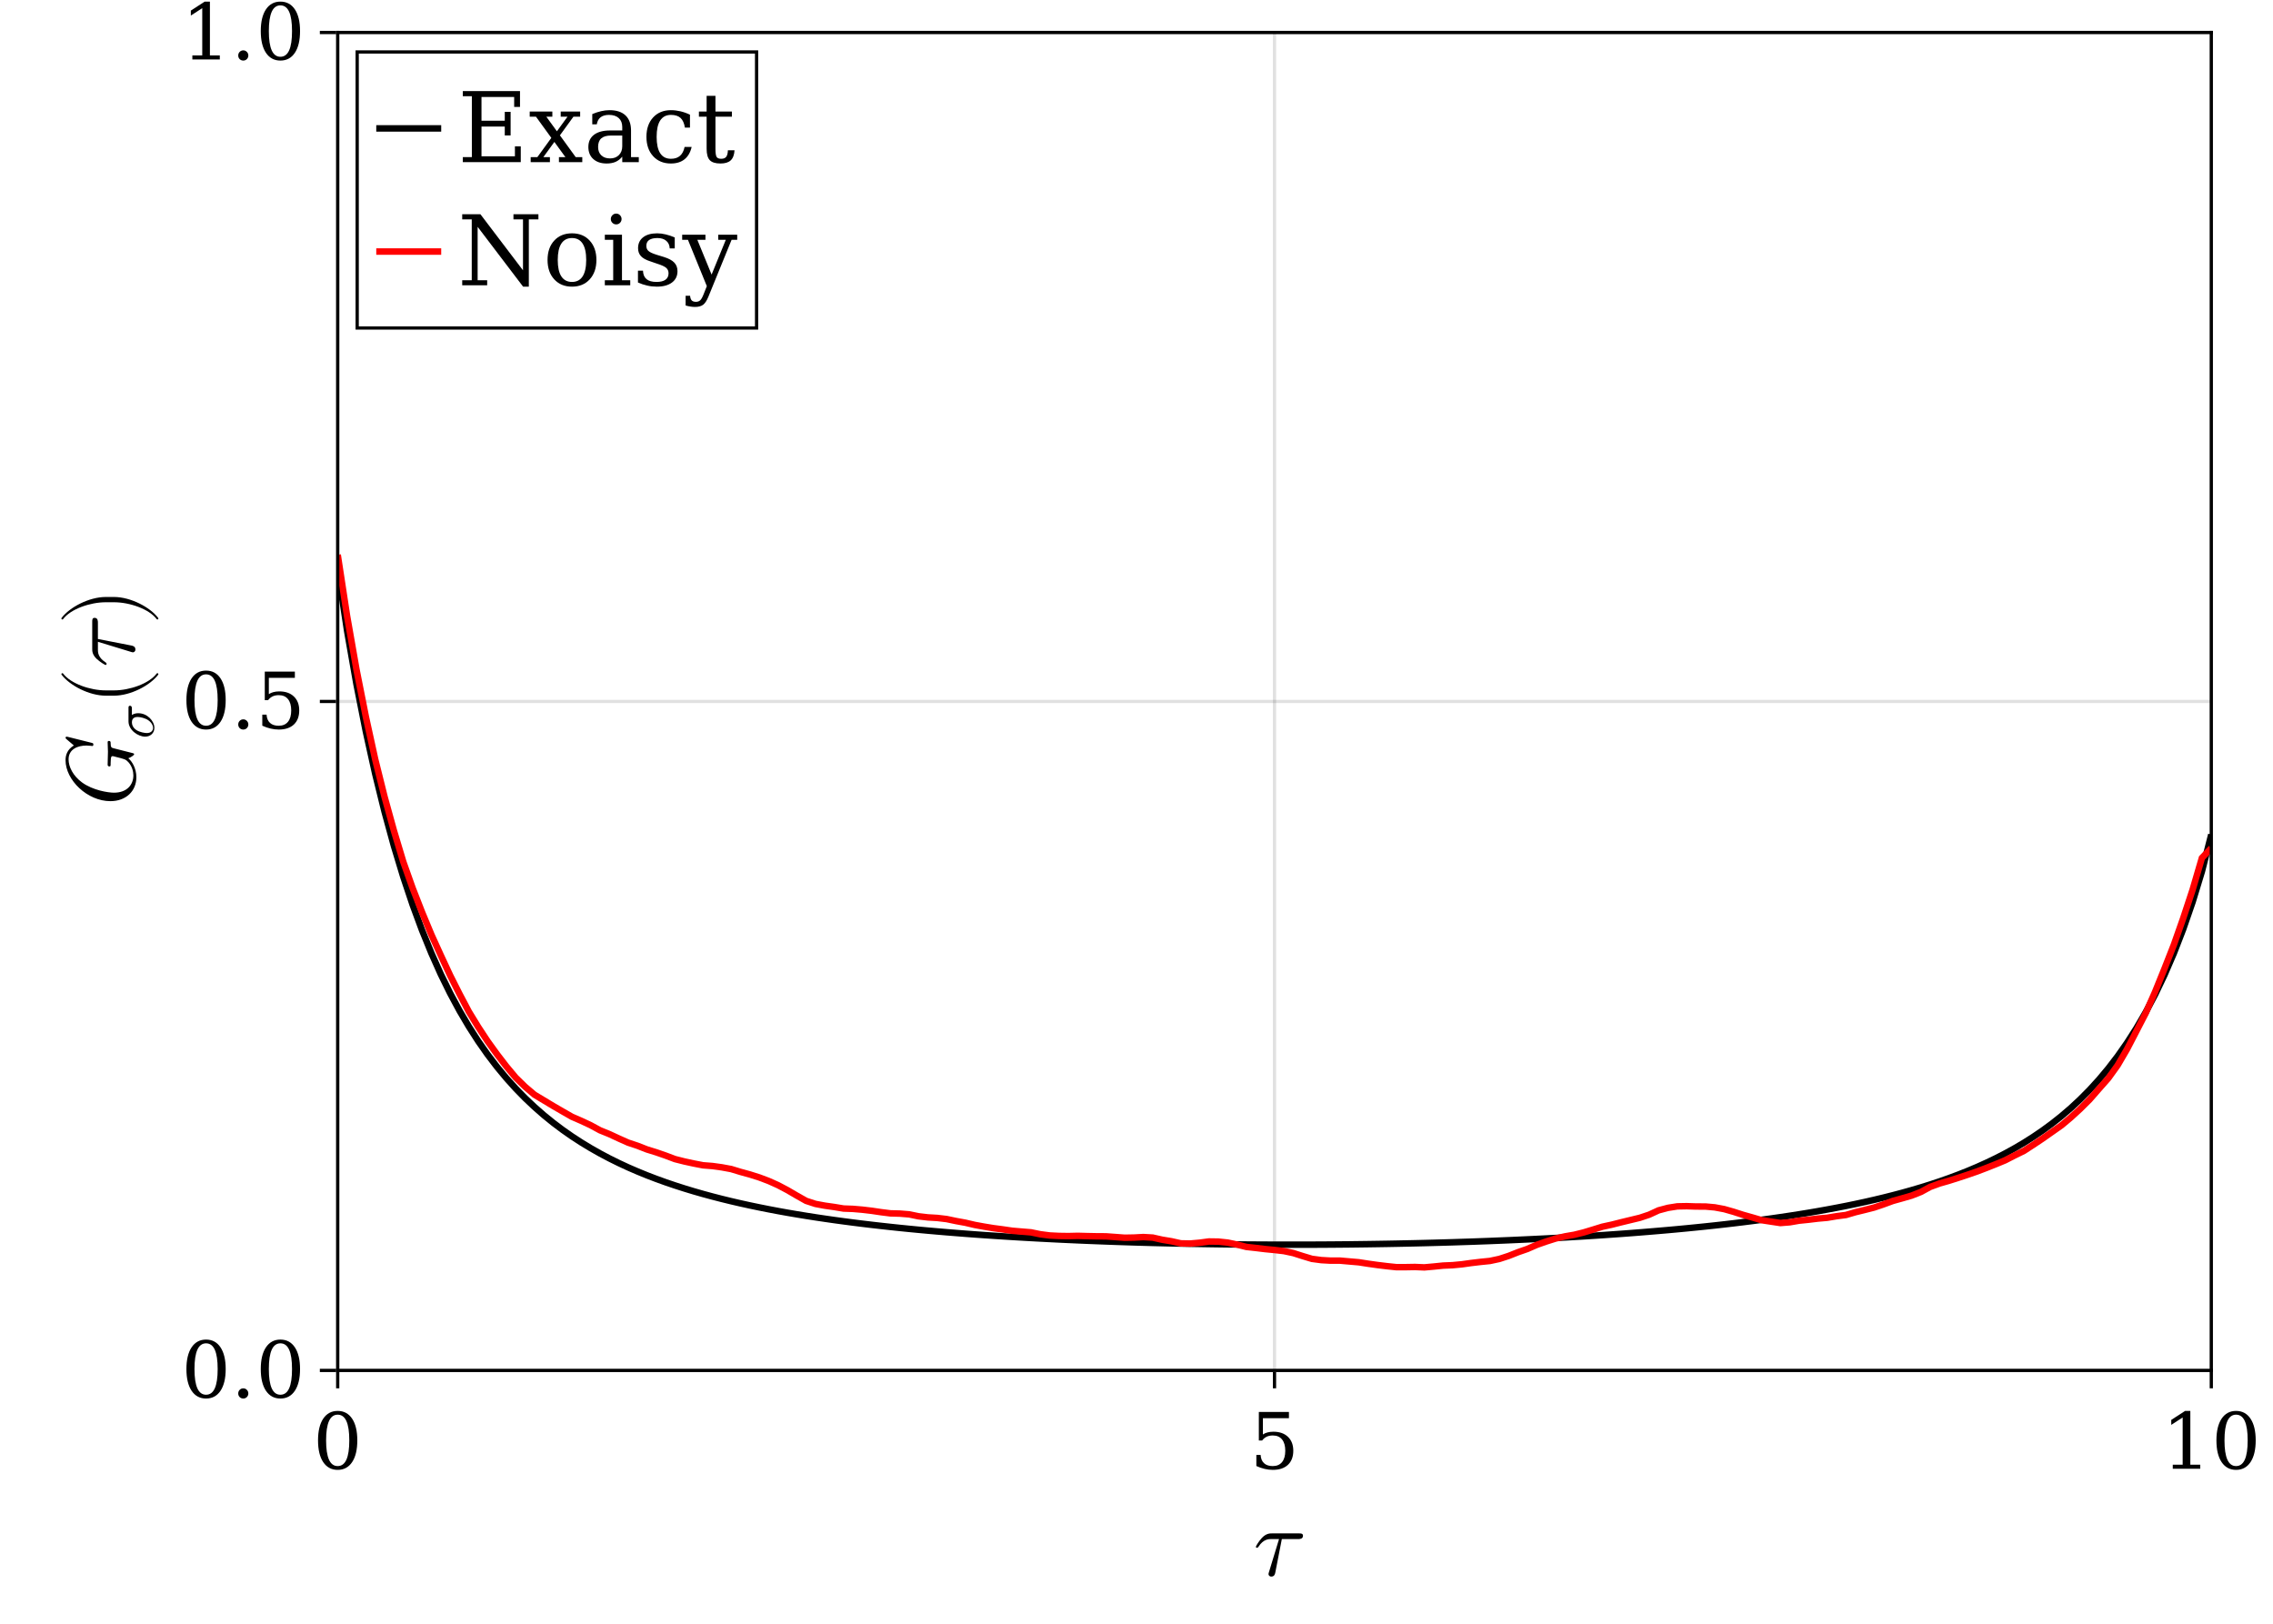 <?xml version="1.0" encoding="UTF-8"?>
<svg xmlns="http://www.w3.org/2000/svg" xmlns:xlink="http://www.w3.org/1999/xlink" width="700" height="500" viewBox="0 0 700 500">
<defs>
<g>
<g id="glyph-0-0-e25cec64">
<path d="M 15.328 -12.203 C 15.328 -12.938 14.703 -12.938 14.125 -12.938 L 5.734 -12.938 C 5.125 -12.938 3.953 -12.938 2.641 -11.516 C 1.656 -10.438 0.812 -9 0.812 -8.812 C 0.812 -8.812 0.812 -8.516 1.172 -8.516 C 1.406 -8.516 1.469 -8.641 1.656 -8.875 C 3.125 -11.188 4.828 -11.188 5.453 -11.188 L 7.953 -11.188 L 5.016 -1.562 C 4.891 -1.203 4.703 -0.562 4.703 -0.453 C 4.703 -0.125 4.922 0.359 5.578 0.359 C 6.562 0.359 6.719 -0.484 6.812 -0.938 L 8.812 -11.188 L 13.859 -11.188 C 14.25 -11.188 15.328 -11.188 15.328 -12.203 Z M 15.328 -12.203 "/>
</g>
<g id="glyph-1-0-e25cec64">
<path d="M 7.625 -0.828 C 8.82 -0.828 9.719 -1.484 10.312 -2.797 C 10.906 -4.109 11.203 -6.086 11.203 -8.734 C 11.203 -11.391 10.906 -13.375 10.312 -14.688 C 9.719 -16 8.82 -16.656 7.625 -16.656 C 6.438 -16.656 5.547 -16 4.953 -14.688 C 4.359 -13.375 4.062 -11.391 4.062 -8.734 C 4.062 -6.086 4.359 -4.109 4.953 -2.797 C 5.547 -1.484 6.438 -0.828 7.625 -0.828 Z M 7.625 0.344 C 5.727 0.344 4.242 -0.453 3.172 -2.047 C 2.109 -3.641 1.578 -5.867 1.578 -8.734 C 1.578 -11.598 2.109 -13.828 3.172 -15.422 C 4.242 -17.016 5.727 -17.812 7.625 -17.812 C 9.531 -17.812 11.016 -17.016 12.078 -15.422 C 13.141 -13.828 13.672 -11.598 13.672 -8.734 C 13.672 -5.867 13.141 -3.641 12.078 -2.047 C 11.016 -0.453 9.531 0.344 7.625 0.344 Z M 7.625 0.344 "/>
</g>
<g id="glyph-1-1-e25cec64">
<path d="M 12.078 -17.5 L 12.078 -15.578 L 4.062 -15.578 L 4.062 -10.562 C 4.469 -10.844 4.941 -11.051 5.484 -11.188 C 6.023 -11.332 6.629 -11.406 7.297 -11.406 C 9.191 -11.406 10.688 -10.879 11.781 -9.828 C 12.875 -8.785 13.422 -7.359 13.422 -5.547 C 13.422 -3.691 12.867 -2.242 11.766 -1.203 C 10.66 -0.172 9.109 0.344 7.109 0.344 C 6.297 0.344 5.469 0.242 4.625 0.047 C 3.781 -0.148 2.922 -0.445 2.047 -0.844 L 2.047 -4.25 L 3.359 -4.25 C 3.43 -3.133 3.785 -2.285 4.422 -1.703 C 5.055 -1.117 5.953 -0.828 7.109 -0.828 C 8.336 -0.828 9.285 -1.234 9.953 -2.047 C 10.617 -2.859 10.953 -4.023 10.953 -5.547 C 10.953 -7.055 10.617 -8.219 9.953 -9.031 C 9.297 -9.844 8.348 -10.25 7.109 -10.25 C 6.398 -10.25 5.773 -10.125 5.234 -9.875 C 4.703 -9.625 4.234 -9.234 3.828 -8.703 L 2.812 -8.703 L 2.812 -17.5 Z M 12.078 -17.5 "/>
</g>
<g id="glyph-1-2-e25cec64">
<path d="M 3.406 0 L 3.406 -1.25 L 6.453 -1.25 L 6.453 -15.797 L 2.938 -13.516 L 2.938 -15.047 L 7.203 -17.812 L 8.812 -17.812 L 8.812 -1.25 L 11.859 -1.25 L 11.859 0 Z M 3.406 0 "/>
</g>
<g id="glyph-1-3-e25cec64">
<path d="M 2.266 -1.219 C 2.266 -1.656 2.41 -2.023 2.703 -2.328 C 3.004 -2.641 3.379 -2.797 3.828 -2.797 C 4.254 -2.797 4.617 -2.641 4.922 -2.328 C 5.223 -2.023 5.375 -1.656 5.375 -1.219 C 5.375 -0.789 5.223 -0.422 4.922 -0.109 C 4.617 0.191 4.254 0.344 3.828 0.344 C 3.379 0.344 3.004 0.191 2.703 -0.109 C 2.41 -0.41 2.266 -0.781 2.266 -1.219 Z M 2.266 -1.219 "/>
</g>
<g id="glyph-2-0-e25cec64">
<path d="M -7.797 -23.047 C -8.047 -23.047 -8.188 -22.922 -8.188 -22.656 C -8.188 -21.719 -8.094 -20.703 -8.094 -19.734 C -8.094 -18.453 -8.188 -17.094 -8.188 -15.812 C -8.188 -15.562 -8.188 -15.188 -7.594 -15.188 C -7.266 -15.188 -7.266 -15.516 -7.266 -15.953 L -7.266 -16.203 C -7.266 -16.594 -7.234 -17.094 -7.203 -17.484 C -7.109 -18.125 -7.078 -18.359 -6.656 -18.359 C -6.547 -18.359 -6.484 -18.359 -5.641 -18.125 C -2.969 -17.453 -2.641 -17.406 -1.797 -16.5 C -0.625 -15.203 -0.266 -13.562 -0.266 -12.422 C -0.266 -9.562 -2.25 -7.109 -6.234 -7.109 C -7.984 -7.109 -12.75 -7.828 -16.078 -10.266 C -18.844 -12.297 -20.219 -15.062 -20.219 -17.375 C -20.219 -20.547 -17.344 -21.625 -14.734 -21.625 C -13.953 -21.625 -12.984 -21.484 -12.906 -21.484 C -12.594 -21.484 -12.594 -21.781 -12.594 -21.938 C -12.594 -22.266 -12.625 -22.344 -13.141 -22.469 L -20.438 -24.297 C -20.547 -24.328 -20.734 -24.359 -20.844 -24.359 C -20.844 -24.359 -21.156 -24.328 -21.156 -24.031 C -21.156 -24.031 -21.156 -23.812 -20.812 -23.547 L -18.594 -21.656 C -20.672 -20.375 -21.156 -18.625 -21.156 -17.125 C -21.156 -10.953 -14.406 -4.5 -7.344 -4.5 C -2.516 -4.5 0.656 -7.625 0.656 -11.875 C 0.656 -14.641 -0.719 -16.828 -1.828 -17.703 C -1.109 -17.969 -0.031 -18.625 -0.031 -18.953 C -0.031 -19.172 -0.203 -19.234 -0.547 -19.312 L -6.266 -20.766 C -6.953 -20.938 -7.266 -21 -7.266 -22.312 C -7.266 -22.703 -7.266 -23.047 -7.797 -23.047 Z M -7.797 -23.047 "/>
</g>
<g id="glyph-3-0-e25cec64">
<path d="M -7.328 -10.203 C -7.766 -10.203 -7.766 -9.828 -7.766 -9.5 L -7.766 -5.406 C -7.766 -2.688 -4.781 -0.688 -2.641 -0.688 C -1.062 -0.688 0.203 -1.75 0.203 -3.391 C 0.203 -5.516 -1.984 -7.906 -4.75 -7.906 C -5.062 -7.906 -5.922 -7.906 -6.719 -7.344 L -6.719 -9.328 C -6.719 -9.562 -6.719 -10.203 -7.328 -10.203 Z M -4.969 -6.75 C -4.125 -6.75 -2.641 -6.391 -1.734 -5.781 C -0.672 -5.078 -0.203 -4.109 -0.203 -3.406 C -0.203 -2.516 -0.844 -1.797 -2.141 -1.797 C -2.688 -1.797 -4.156 -2.016 -5.219 -2.641 C -6.469 -3.406 -6.719 -4.484 -6.719 -5.094 C -6.719 -6.609 -5.531 -6.75 -4.969 -6.75 Z M -4.969 -6.75 "/>
</g>
<g id="glyph-4-0-e25cec64">
<path d="M 7.141 -9.953 C 7.047 -9.953 6.953 -9.906 6.906 -9.844 C 4.562 -6.719 -1.438 -4.656 -6.234 -4.656 L -8.766 -4.656 C -13.562 -4.656 -19.562 -6.719 -21.906 -9.844 C -21.953 -9.906 -22.047 -9.953 -22.141 -9.953 C -22.297 -9.953 -22.438 -9.812 -22.438 -9.656 C -22.438 -9.594 -22.406 -9.547 -22.375 -9.484 C -19.891 -6.188 -13.891 -3.031 -8.766 -3.031 L -6.234 -3.031 C -1.109 -3.031 4.891 -6.188 7.375 -9.484 C 7.406 -9.547 7.438 -9.594 7.438 -9.656 C 7.438 -9.812 7.297 -9.953 7.141 -9.953 Z M 7.141 -9.953 "/>
</g>
<g id="glyph-5-0-e25cec64">
<path d="M -12.203 -15.328 C -12.938 -15.328 -12.938 -14.703 -12.938 -14.125 L -12.938 -5.734 C -12.938 -5.125 -12.938 -3.953 -11.516 -2.641 C -10.438 -1.656 -9 -0.812 -8.812 -0.812 C -8.812 -0.812 -8.516 -0.812 -8.516 -1.172 C -8.516 -1.406 -8.641 -1.469 -8.875 -1.656 C -11.188 -3.125 -11.188 -4.828 -11.188 -5.453 L -11.188 -7.953 L -1.562 -5.016 C -1.203 -4.891 -0.562 -4.703 -0.453 -4.703 C -0.125 -4.703 0.359 -4.922 0.359 -5.578 C 0.359 -6.562 -0.484 -6.719 -0.938 -6.812 L -11.188 -8.812 L -11.188 -13.859 C -11.188 -14.25 -11.188 -15.328 -12.203 -15.328 Z M -12.203 -15.328 "/>
</g>
<g id="glyph-5-1-e25cec64">
<path d="M -6.234 -8.641 L -8.766 -8.641 C -13.891 -8.641 -19.891 -5.484 -22.375 -2.188 C -22.406 -2.125 -22.438 -2.062 -22.438 -2.016 C -22.438 -1.859 -22.297 -1.703 -22.141 -1.703 C -22.047 -1.703 -21.953 -1.766 -21.906 -1.828 C -19.562 -4.953 -13.562 -7.016 -8.766 -7.016 L -6.234 -7.016 C -1.438 -7.016 4.562 -4.953 6.906 -1.828 C 6.953 -1.766 7.047 -1.703 7.141 -1.703 C 7.297 -1.703 7.438 -1.859 7.438 -2.016 C 7.438 -2.062 7.406 -2.125 7.375 -2.188 C 4.891 -5.484 -1.109 -8.641 -6.234 -8.641 Z M -6.234 -8.641 "/>
</g>
<g id="glyph-6-0-e25cec64">
<path d="M 1.656 0 L 1.656 -1.547 L 4.438 -1.547 L 4.438 -20.297 L 1.656 -20.297 L 1.656 -21.875 L 19.266 -21.875 L 19.266 -17 L 17.469 -17 L 17.469 -20.062 L 7.406 -20.062 L 7.406 -12.75 L 14.578 -12.75 L 14.578 -15.484 L 16.375 -15.484 L 16.375 -8.219 L 14.578 -8.219 L 14.578 -10.953 L 7.406 -10.953 L 7.406 -1.797 L 17.703 -1.797 L 17.703 -4.859 L 19.5 -4.859 L 19.5 0 Z M 1.656 0 "/>
</g>
<g id="glyph-6-1-e25cec64">
<path d="M 8.734 -9.5 L 12 -14 L 9.906 -14 L 9.906 -15.578 L 15.891 -15.578 L 15.891 -14 L 13.828 -14 L 9.656 -8.25 L 14.516 -1.547 L 16.547 -1.547 L 16.547 0 L 9.359 0 L 9.359 -1.547 L 11.344 -1.547 L 7.953 -6.219 L 4.562 -1.547 L 6.578 -1.547 L 6.578 0 L 0.656 0 L 0.656 -1.547 L 2.719 -1.547 L 7.016 -7.469 L 2.281 -14 L 0.359 -14 L 0.359 -15.578 L 7.328 -15.578 L 7.328 -14 L 5.469 -14 Z M 8.734 -9.5 "/>
</g>
<g id="glyph-6-2-e25cec64">
<path d="M 11.938 -4.891 L 11.938 -8.188 L 8.469 -8.188 C 7.125 -8.188 6.125 -7.895 5.469 -7.312 C 4.82 -6.738 4.5 -5.859 4.5 -4.672 C 4.5 -3.586 4.828 -2.727 5.484 -2.094 C 6.148 -1.457 7.051 -1.141 8.188 -1.141 C 9.312 -1.141 10.219 -1.484 10.906 -2.172 C 11.594 -2.867 11.938 -3.773 11.938 -4.891 Z M 14.641 -9.734 L 14.641 -1.547 L 17.031 -1.547 L 17.031 0 L 11.938 0 L 11.938 -1.688 C 11.344 -0.957 10.656 -0.422 9.875 -0.078 C 9.094 0.254 8.18 0.422 7.141 0.422 C 5.41 0.422 4.035 -0.035 3.016 -0.953 C 2.004 -1.867 1.5 -3.109 1.5 -4.672 C 1.5 -6.285 2.078 -7.535 3.234 -8.422 C 4.398 -9.305 6.039 -9.75 8.156 -9.75 L 11.938 -9.75 L 11.938 -10.828 C 11.938 -12.004 11.578 -12.914 10.859 -13.562 C 10.141 -14.219 9.133 -14.547 7.844 -14.547 C 6.758 -14.547 5.898 -14.301 5.266 -13.812 C 4.641 -13.32 4.25 -12.598 4.094 -11.641 L 2.703 -11.641 L 2.703 -14.797 C 3.641 -15.191 4.547 -15.488 5.422 -15.688 C 6.305 -15.895 7.172 -16 8.016 -16 C 10.172 -16 11.812 -15.461 12.938 -14.391 C 14.07 -13.316 14.641 -11.766 14.641 -9.734 Z M 14.641 -9.734 "/>
</g>
<g id="glyph-6-3-e25cec64">
<path d="M 15.422 -4.672 C 15.047 -3.016 14.316 -1.75 13.234 -0.875 C 12.148 -0.008 10.75 0.422 9.031 0.422 C 6.758 0.422 4.938 -0.328 3.562 -1.828 C 2.188 -3.328 1.5 -5.316 1.5 -7.797 C 1.5 -10.285 2.188 -12.273 3.562 -13.766 C 4.938 -15.254 6.758 -16 9.031 -16 C 10.008 -16 10.988 -15.883 11.969 -15.656 C 12.945 -15.426 13.926 -15.078 14.906 -14.609 L 14.906 -10.625 L 13.344 -10.625 C 13.133 -11.988 12.688 -12.984 12 -13.609 C 11.312 -14.234 10.328 -14.547 9.047 -14.547 C 7.598 -14.547 6.5 -13.977 5.75 -12.844 C 5.008 -11.719 4.641 -10.035 4.641 -7.797 C 4.641 -5.547 5.008 -3.852 5.75 -2.719 C 6.488 -1.594 7.586 -1.031 9.047 -1.031 C 10.211 -1.031 11.141 -1.332 11.828 -1.938 C 12.523 -2.539 13 -3.453 13.25 -4.672 Z M 15.422 -4.672 "/>
</g>
<g id="glyph-6-4-e25cec64">
<path d="M 3.234 -14 L 0.859 -14 L 0.859 -15.578 L 3.234 -15.578 L 3.234 -20.406 L 5.953 -20.406 L 5.953 -15.578 L 11.016 -15.578 L 11.016 -14 L 5.953 -14 L 5.953 -4.109 C 5.953 -2.797 6.078 -1.953 6.328 -1.578 C 6.578 -1.211 7.047 -1.031 7.734 -1.031 C 8.441 -1.031 8.953 -1.234 9.266 -1.641 C 9.586 -2.055 9.758 -2.727 9.781 -3.656 L 11.828 -3.656 C 11.742 -2.238 11.352 -1.203 10.656 -0.547 C 9.969 0.098 8.914 0.422 7.5 0.422 C 5.945 0.422 4.848 0.078 4.203 -0.609 C 3.555 -1.297 3.234 -2.461 3.234 -4.109 Z M 3.234 -14 "/>
</g>
<g id="glyph-6-5-e25cec64">
<path d="M 1.469 0 L 1.469 -1.547 L 4.406 -1.547 L 4.406 -20.297 L 1.469 -20.297 L 1.469 -21.875 L 7.078 -21.875 L 20.188 -4.609 L 20.188 -20.297 L 17.25 -20.297 L 17.25 -21.875 L 24.938 -21.875 L 24.938 -20.297 L 21.984 -20.297 L 21.984 0.422 L 20.219 0.422 L 6.219 -18 L 6.219 -1.547 L 9.156 -1.547 L 9.156 0 Z M 1.469 0 "/>
</g>
<g id="glyph-6-6-e25cec64">
<path d="M 9.031 -1.031 C 10.469 -1.031 11.555 -1.598 12.297 -2.734 C 13.035 -3.879 13.406 -5.566 13.406 -7.797 C 13.406 -10.023 13.035 -11.707 12.297 -12.844 C 11.555 -13.977 10.469 -14.547 9.031 -14.547 C 7.582 -14.547 6.488 -13.977 5.75 -12.844 C 5.008 -11.707 4.641 -10.023 4.641 -7.797 C 4.641 -5.566 5.008 -3.879 5.75 -2.734 C 6.5 -1.598 7.594 -1.031 9.031 -1.031 Z M 9.031 0.422 C 6.758 0.422 4.938 -0.328 3.562 -1.828 C 2.188 -3.328 1.5 -5.316 1.5 -7.797 C 1.5 -10.273 2.18 -12.258 3.547 -13.75 C 4.922 -15.25 6.75 -16 9.031 -16 C 11.301 -16 13.117 -15.25 14.484 -13.75 C 15.859 -12.258 16.547 -10.273 16.547 -7.797 C 16.547 -5.316 15.859 -3.328 14.484 -1.828 C 13.117 -0.328 11.301 0.422 9.031 0.422 Z M 9.031 0.422 "/>
</g>
<g id="glyph-6-7-e25cec64">
<path d="M 2.922 -20.406 C 2.922 -20.852 3.082 -21.242 3.406 -21.578 C 3.727 -21.91 4.117 -22.078 4.578 -22.078 C 5.035 -22.078 5.426 -21.91 5.75 -21.578 C 6.07 -21.242 6.234 -20.852 6.234 -20.406 C 6.234 -19.945 6.07 -19.555 5.75 -19.234 C 5.438 -18.91 5.047 -18.75 4.578 -18.75 C 4.117 -18.75 3.727 -18.91 3.406 -19.234 C 3.082 -19.555 2.922 -19.945 2.922 -20.406 Z M 6.359 -1.547 L 8.906 -1.547 L 8.906 0 L 1.078 0 L 1.078 -1.547 L 3.656 -1.547 L 3.656 -14 L 1.078 -14 L 1.078 -15.578 L 6.359 -15.578 Z M 6.359 -1.547 "/>
</g>
<g id="glyph-6-8-e25cec64">
<path d="M 1.688 -0.859 L 1.688 -4.5 L 3.234 -4.5 C 3.273 -3.332 3.641 -2.461 4.328 -1.891 C 5.016 -1.316 6.035 -1.031 7.391 -1.031 C 8.598 -1.031 9.52 -1.254 10.156 -1.703 C 10.789 -2.16 11.109 -2.82 11.109 -3.688 C 11.109 -4.375 10.875 -4.926 10.406 -5.344 C 9.945 -5.77 8.969 -6.219 7.469 -6.688 L 5.516 -7.359 C 4.18 -7.785 3.211 -8.32 2.609 -8.969 C 2.016 -9.613 1.719 -10.43 1.719 -11.422 C 1.719 -12.848 2.238 -13.969 3.281 -14.781 C 4.32 -15.594 5.77 -16 7.625 -16 C 8.438 -16 9.297 -15.891 10.203 -15.672 C 11.117 -15.461 12.055 -15.148 13.016 -14.734 L 13.016 -11.344 L 11.469 -11.344 C 11.426 -12.344 11.07 -13.125 10.406 -13.688 C 9.75 -14.258 8.848 -14.547 7.703 -14.547 C 6.566 -14.547 5.707 -14.344 5.125 -13.938 C 4.551 -13.539 4.266 -12.941 4.266 -12.141 C 4.266 -11.484 4.484 -10.957 4.922 -10.562 C 5.359 -10.164 6.238 -9.766 7.562 -9.359 L 9.703 -8.703 C 11.172 -8.242 12.227 -7.672 12.875 -6.984 C 13.531 -6.297 13.859 -5.41 13.859 -4.328 C 13.859 -2.848 13.289 -1.688 12.156 -0.844 C 11.031 0 9.477 0.422 7.5 0.422 C 6.488 0.422 5.504 0.312 4.547 0.094 C 3.598 -0.113 2.645 -0.43 1.688 -0.859 Z M 1.688 -0.859 "/>
</g>
<g id="glyph-6-9-e25cec64">
<path d="M 6.469 2.859 L 7.5 0.266 L 1.688 -14 L -0.094 -14 L -0.094 -15.578 L 7.078 -15.578 L 7.078 -14 L 4.578 -14 L 8.969 -3.297 L 13.344 -14 L 11.016 -14 L 11.016 -15.578 L 16.859 -15.578 L 16.859 -14 L 15.125 -14 L 7.984 3.516 C 7.492 4.723 6.953 5.551 6.359 6 C 5.766 6.445 4.926 6.672 3.844 6.672 C 3.383 6.672 2.91 6.629 2.422 6.547 C 1.941 6.473 1.457 6.363 0.969 6.219 L 0.969 3.234 L 2.344 3.234 C 2.406 3.898 2.57 4.375 2.844 4.656 C 3.125 4.945 3.555 5.094 4.141 5.094 C 4.68 5.094 5.113 4.941 5.438 4.641 C 5.77 4.348 6.113 3.754 6.469 2.859 Z M 6.469 2.859 "/>
</g>
</g>
<clipPath id="clip-0-e25cec64">
<path clip-rule="nonzero" d="M 104 169 L 681 169 L 681 389 L 104 389 Z M 104 169 "/>
</clipPath>
<clipPath id="clip-1-e25cec64">
<path clip-rule="nonzero" d="M 104 165 L 681 165 L 681 396 L 104 396 Z M 104 165 "/>
</clipPath>
</defs>
<rect x="-70" y="-50" width="840" height="600" fill="rgb(100%, 100%, 100%)" fill-opacity="1"/>
<path fill-rule="nonzero" fill="rgb(100%, 100%, 100%)" fill-opacity="1" d="M 104 422 L 681 422 L 681 10 L 104 10 Z M 104 422 "/>
<path fill="none" stroke-width="1" stroke-linecap="butt" stroke-linejoin="miter" stroke="rgb(0%, 0%, 0%)" stroke-opacity="0.12" stroke-miterlimit="1.155" d="M 104 422 L 104 10 "/>
<path fill="none" stroke-width="1" stroke-linecap="butt" stroke-linejoin="miter" stroke="rgb(0%, 0%, 0%)" stroke-opacity="0.12" stroke-miterlimit="1.155" d="M 392.5 422 L 392.5 10 "/>
<path fill="none" stroke-width="1" stroke-linecap="butt" stroke-linejoin="miter" stroke="rgb(0%, 0%, 0%)" stroke-opacity="0.12" stroke-miterlimit="1.155" d="M 681 422 L 681 10 "/>
<path fill="none" stroke-width="1" stroke-linecap="butt" stroke-linejoin="miter" stroke="rgb(0%, 0%, 0%)" stroke-opacity="0.12" stroke-miterlimit="1.155" d="M 104 422 L 681 422 "/>
<path fill="none" stroke-width="1" stroke-linecap="butt" stroke-linejoin="miter" stroke="rgb(0%, 0%, 0%)" stroke-opacity="0.12" stroke-miterlimit="1.155" d="M 104 216 L 681 216 "/>
<path fill="none" stroke-width="1" stroke-linecap="butt" stroke-linejoin="miter" stroke="rgb(0%, 0%, 0%)" stroke-opacity="0.12" stroke-miterlimit="1.155" d="M 104 10 L 681 10 "/>
<g fill="rgb(0%, 0%, 0%)" fill-opacity="1">
<use xlink:href="#glyph-0-0-e25cec64" x="385.945" y="485.118"/>
</g>
<g fill="rgb(0%, 0%, 0%)" fill-opacity="1">
<use xlink:href="#glyph-1-0-e25cec64" x="96.365" y="452.277"/>
</g>
<g fill="rgb(0%, 0%, 0%)" fill-opacity="1">
<use xlink:href="#glyph-1-1-e25cec64" x="384.865" y="452.277"/>
</g>
<g fill="rgb(0%, 0%, 0%)" fill-opacity="1">
<use xlink:href="#glyph-1-2-e25cec64" x="665.73" y="452.277"/>
</g>
<g fill="rgb(0%, 0%, 0%)" fill-opacity="1">
<use xlink:href="#glyph-1-0-e25cec64" x="681" y="452.277"/>
</g>
<g fill="rgb(0%, 0%, 0%)" fill-opacity="1">
<use xlink:href="#glyph-2-0-e25cec64" x="41.34" y="251.202"/>
</g>
<g fill="rgb(0%, 0%, 0%)" fill-opacity="1">
<use xlink:href="#glyph-3-0-e25cec64" x="47.34" y="227.526"/>
</g>
<g fill="rgb(0%, 0%, 0%)" fill-opacity="1">
<use xlink:href="#glyph-4-0-e25cec64" x="41.34" y="217.248"/>
</g>
<g fill="rgb(0%, 0%, 0%)" fill-opacity="1">
<use xlink:href="#glyph-5-0-e25cec64" x="41.34" y="205.578"/>
</g>
<g fill="rgb(0%, 0%, 0%)" fill-opacity="1">
<use xlink:href="#glyph-5-1-e25cec64" x="41.34" y="192.468"/>
</g>
<g fill="rgb(0%, 0%, 0%)" fill-opacity="1">
<use xlink:href="#glyph-1-0-e25cec64" x="55.832" y="430.309"/>
</g>
<g fill="rgb(0%, 0%, 0%)" fill-opacity="1">
<use xlink:href="#glyph-1-3-e25cec64" x="71.102" y="430.309"/>
</g>
<g fill="rgb(0%, 0%, 0%)" fill-opacity="1">
<use xlink:href="#glyph-1-0-e25cec64" x="78.73" y="430.309"/>
</g>
<g fill="rgb(0%, 0%, 0%)" fill-opacity="1">
<use xlink:href="#glyph-1-0-e25cec64" x="55.832" y="224.309"/>
</g>
<g fill="rgb(0%, 0%, 0%)" fill-opacity="1">
<use xlink:href="#glyph-1-3-e25cec64" x="71.102" y="224.309"/>
</g>
<g fill="rgb(0%, 0%, 0%)" fill-opacity="1">
<use xlink:href="#glyph-1-1-e25cec64" x="78.73" y="224.309"/>
</g>
<g fill="rgb(0%, 0%, 0%)" fill-opacity="1">
<use xlink:href="#glyph-1-2-e25cec64" x="55.832" y="18.309"/>
</g>
<g fill="rgb(0%, 0%, 0%)" fill-opacity="1">
<use xlink:href="#glyph-1-3-e25cec64" x="71.102" y="18.309"/>
</g>
<g fill="rgb(0%, 0%, 0%)" fill-opacity="1">
<use xlink:href="#glyph-1-0-e25cec64" x="78.73" y="18.309"/>
</g>
<g clip-path="url(#clip-0-e25cec64)">
<path fill="none" stroke-width="2" stroke-linecap="butt" stroke-linejoin="miter" stroke="rgb(0%, 0%, 0%)" stroke-opacity="1" stroke-miterlimit="2" d="M 104 175.035 L 106.887 194.18 L 109.77 210.605 L 112.656 225.188 L 115.539 238.223 L 118.426 249.934 L 121.309 260.477 L 124.195 270 L 127.078 278.613 L 129.965 286.422 L 132.852 293.512 L 135.734 299.965 L 138.621 305.84 L 141.504 311.207 L 144.391 316.109 L 147.273 320.598 L 150.16 324.715 L 153.047 328.496 L 155.93 331.977 L 158.816 335.18 L 161.699 338.133 L 164.586 340.863 L 167.469 343.391 L 170.355 345.73 L 173.238 347.902 L 176.125 349.922 L 179.012 351.797 L 181.895 353.547 L 184.781 355.18 L 187.664 356.707 L 190.551 358.133 L 193.434 359.473 L 196.32 360.723 L 199.203 361.902 L 202.09 363.008 L 204.977 364.051 L 207.859 365.031 L 210.746 365.957 L 213.629 366.832 L 216.516 367.66 L 219.398 368.441 L 222.285 369.184 L 225.172 369.887 L 228.055 370.555 L 230.941 371.188 L 233.824 371.789 L 236.711 372.363 L 239.594 372.91 L 242.48 373.43 L 245.363 373.922 L 248.25 374.395 L 251.137 374.848 L 254.02 375.277 L 256.906 375.691 L 259.789 376.082 L 262.676 376.461 L 265.559 376.82 L 268.445 377.164 L 271.328 377.492 L 274.215 377.809 L 277.102 378.113 L 279.984 378.402 L 282.871 378.68 L 285.754 378.945 L 288.641 379.199 L 291.523 379.445 L 294.41 379.676 L 297.297 379.902 L 300.18 380.117 L 303.066 380.32 L 305.949 380.516 L 308.836 380.703 L 311.719 380.883 L 314.605 381.055 L 317.488 381.219 L 320.375 381.375 L 323.262 381.523 L 326.145 381.668 L 329.031 381.801 L 331.914 381.93 L 334.801 382.051 L 337.684 382.164 L 340.57 382.273 L 343.453 382.379 L 349.227 382.566 L 352.109 382.648 L 354.996 382.73 L 357.879 382.801 L 360.766 382.871 L 363.648 382.934 L 366.535 382.992 L 369.422 383.043 L 372.305 383.09 L 375.191 383.133 L 378.074 383.168 L 380.961 383.199 L 383.844 383.227 L 386.73 383.246 L 389.613 383.262 L 392.5 383.273 L 395.387 383.281 L 398.27 383.281 L 401.156 383.277 L 404.039 383.27 L 406.926 383.258 L 409.809 383.238 L 412.695 383.215 L 415.578 383.188 L 418.465 383.152 L 421.352 383.113 L 424.234 383.07 L 427.121 383.023 L 430.004 382.969 L 432.891 382.91 L 435.773 382.848 L 438.66 382.777 L 441.547 382.703 L 444.43 382.621 L 447.316 382.539 L 450.199 382.445 L 453.086 382.352 L 455.969 382.246 L 458.855 382.141 L 461.738 382.023 L 464.625 381.906 L 467.512 381.777 L 470.395 381.645 L 473.281 381.508 L 476.164 381.363 L 479.051 381.211 L 481.934 381.051 L 484.82 380.883 L 487.703 380.711 L 490.59 380.527 L 493.477 380.34 L 496.359 380.141 L 499.246 379.938 L 502.129 379.723 L 505.016 379.5 L 507.898 379.266 L 510.785 379.023 L 513.672 378.773 L 516.555 378.512 L 519.441 378.238 L 522.324 377.953 L 525.211 377.66 L 528.094 377.352 L 530.98 377.031 L 533.863 376.695 L 536.75 376.348 L 539.637 375.984 L 542.52 375.609 L 545.406 375.215 L 548.289 374.801 L 551.176 374.371 L 554.059 373.922 L 556.945 373.453 L 559.828 372.961 L 562.715 372.445 L 565.602 371.906 L 568.484 371.344 L 571.371 370.75 L 574.254 370.129 L 577.141 369.473 L 580.023 368.785 L 582.91 368.059 L 585.797 367.297 L 588.68 366.488 L 591.566 365.637 L 594.449 364.738 L 597.336 363.781 L 600.219 362.77 L 603.105 361.695 L 605.988 360.555 L 608.875 359.336 L 611.762 358.039 L 614.645 356.656 L 617.531 355.176 L 620.414 353.59 L 623.301 351.891 L 626.184 350.062 L 629.07 348.098 L 631.953 345.98 L 634.84 343.691 L 637.727 341.219 L 640.609 338.539 L 643.496 335.633 L 646.379 332.469 L 649.266 329.023 L 652.148 325.266 L 655.035 321.152 L 657.922 316.645 L 660.805 311.691 L 663.691 306.234 L 666.574 300.207 L 669.461 293.531 L 672.344 286.094 L 675.23 277.766 L 678.113 268.312 L 681 256.965 "/>
</g>
<g clip-path="url(#clip-1-e25cec64)">
<path fill="none" stroke-width="2" stroke-linecap="butt" stroke-linejoin="miter" stroke="rgb(100%, 0%, 0%)" stroke-opacity="1" stroke-miterlimit="2" d="M 104 170.836 L 106.887 189.707 L 109.77 206.113 L 112.656 220.66 L 115.539 233.801 L 118.426 245.371 L 121.309 255.801 L 124.195 265.391 L 127.078 273.496 L 129.965 280.883 L 132.852 287.809 L 135.734 294.145 L 138.621 300.344 L 141.504 306.059 L 144.391 311.527 L 147.273 316.238 L 150.16 320.625 L 153.047 324.617 L 155.93 328.363 L 158.816 331.82 L 161.699 334.637 L 164.586 337.086 L 167.469 338.824 L 170.355 340.555 L 173.238 342.23 L 176.125 343.883 L 179.012 345.141 L 181.895 346.488 L 184.781 348.055 L 187.664 349.227 L 190.551 350.566 L 193.434 351.852 L 196.32 352.812 L 199.203 353.938 L 202.09 354.832 L 204.977 355.832 L 207.859 356.918 L 210.746 357.648 L 213.629 358.273 L 216.516 358.832 L 219.398 359.055 L 222.285 359.453 L 225.172 359.988 L 228.055 360.863 L 230.941 361.656 L 233.824 362.566 L 236.711 363.652 L 239.594 364.945 L 242.48 366.469 L 245.363 368.152 L 248.25 369.781 L 251.137 370.723 L 254.02 371.262 L 256.906 371.668 L 259.789 372.148 L 262.676 372.254 L 265.559 372.5 L 268.445 372.84 L 271.328 373.266 L 274.215 373.629 L 277.102 373.707 L 279.984 373.938 L 282.871 374.535 L 285.754 374.875 L 288.641 375.043 L 291.523 375.387 L 294.41 375.992 L 297.297 376.516 L 300.18 377.191 L 303.066 377.719 L 305.949 378.191 L 308.836 378.57 L 311.719 378.992 L 314.605 379.238 L 317.488 379.473 L 320.375 380.066 L 323.262 380.441 L 326.145 380.586 L 329.031 380.629 L 331.914 380.559 L 334.801 380.637 L 337.684 380.695 L 340.57 380.711 L 343.453 380.918 L 346.34 381.137 L 349.227 381.086 L 352.109 380.93 L 354.996 381.094 L 357.879 381.746 L 360.766 382.223 L 363.648 382.867 L 366.535 382.926 L 369.422 382.672 L 372.305 382.289 L 375.191 382.328 L 378.074 382.633 L 380.961 383.242 L 383.844 383.965 L 386.73 384.281 L 389.613 384.633 L 392.5 384.91 L 395.387 385.246 L 398.27 385.855 L 401.156 386.777 L 404.039 387.645 L 406.926 388.027 L 409.809 388.191 L 412.695 388.191 L 415.578 388.441 L 418.465 388.691 L 421.352 389.141 L 424.234 389.543 L 427.121 389.895 L 430.004 390.195 L 432.891 390.195 L 435.773 390.145 L 438.66 390.266 L 441.547 390.008 L 444.43 389.715 L 447.316 389.594 L 450.199 389.32 L 453.086 388.918 L 455.969 388.578 L 458.855 388.285 L 461.738 387.668 L 464.625 386.727 L 467.512 385.586 L 470.395 384.582 L 473.281 383.32 L 476.164 382.305 L 479.051 381.391 L 481.934 380.719 L 484.82 380.223 L 487.703 379.508 L 490.59 378.637 L 493.477 377.742 L 496.359 377.117 L 499.246 376.387 L 502.129 375.691 L 505.016 374.996 L 507.898 374.035 L 510.785 372.703 L 513.672 371.934 L 516.555 371.477 L 519.441 371.422 L 522.324 371.52 L 525.211 371.527 L 528.094 371.785 L 530.98 372.324 L 533.863 373.145 L 536.75 374.074 L 539.637 374.887 L 542.52 375.73 L 545.406 376.172 L 548.289 376.605 L 551.176 376.379 L 554.059 375.883 L 556.945 375.59 L 559.828 375.242 L 562.715 374.988 L 565.602 374.504 L 568.484 374.129 L 571.371 373.285 L 574.254 372.582 L 577.141 371.848 L 580.023 370.871 L 582.91 369.809 L 585.797 369.004 L 588.68 368.172 L 591.566 367.035 L 594.449 365.477 L 597.336 364.422 L 600.219 363.598 L 603.105 362.68 L 605.988 361.727 L 608.875 360.73 L 611.762 359.629 L 614.645 358.484 L 617.531 357.289 L 620.414 355.809 L 623.301 354.391 L 626.184 352.52 L 629.07 350.594 L 631.953 348.566 L 634.84 346.539 L 637.727 344.121 L 640.609 341.48 L 643.496 338.609 L 646.379 335.309 L 649.266 332.039 L 652.148 328.035 L 655.035 323.09 L 657.922 317.535 L 660.805 311.953 L 663.691 305.414 L 666.574 298.289 L 669.461 290.938 L 672.344 282.754 L 675.23 274.012 L 678.113 264.176 L 681 261.164 "/>
</g>
<path fill-rule="nonzero" fill="rgb(100%, 100%, 100%)" fill-opacity="1" stroke-width="1" stroke-linecap="butt" stroke-linejoin="miter" stroke="rgb(0%, 0%, 0%)" stroke-opacity="1" stroke-miterlimit="2" d="M 110 101 L 233 101 L 233 16 L 110 16 Z M 110 101 "/>
<path fill="none" stroke-width="1" stroke-linecap="butt" stroke-linejoin="miter" stroke="rgb(0%, 0%, 0%)" stroke-opacity="1" stroke-miterlimit="1.155" d="M 104 422.5 L 104 427.5 "/>
<path fill="none" stroke-width="1" stroke-linecap="butt" stroke-linejoin="miter" stroke="rgb(0%, 0%, 0%)" stroke-opacity="1" stroke-miterlimit="1.155" d="M 392.5 422.5 L 392.5 427.5 "/>
<path fill="none" stroke-width="1" stroke-linecap="butt" stroke-linejoin="miter" stroke="rgb(0%, 0%, 0%)" stroke-opacity="1" stroke-miterlimit="1.155" d="M 681 422.5 L 681 427.5 "/>
<path fill="none" stroke-width="1" stroke-linecap="butt" stroke-linejoin="miter" stroke="rgb(0%, 0%, 0%)" stroke-opacity="1" stroke-miterlimit="1.155" d="M 103.5 422 L 98.5 422 "/>
<path fill="none" stroke-width="1" stroke-linecap="butt" stroke-linejoin="miter" stroke="rgb(0%, 0%, 0%)" stroke-opacity="1" stroke-miterlimit="1.155" d="M 103.5 216 L 98.5 216 "/>
<path fill="none" stroke-width="1" stroke-linecap="butt" stroke-linejoin="miter" stroke="rgb(0%, 0%, 0%)" stroke-opacity="1" stroke-miterlimit="1.155" d="M 103.5 10 L 98.5 10 "/>
<path fill="none" stroke-width="2" stroke-linecap="butt" stroke-linejoin="miter" stroke="rgb(0%, 0%, 0%)" stroke-opacity="1" stroke-miterlimit="2" d="M 115.875 39.539 L 135.875 39.539 "/>
<path fill="none" stroke-width="2" stroke-linecap="butt" stroke-linejoin="miter" stroke="rgb(100%, 0%, 0%)" stroke-opacity="1" stroke-miterlimit="2" d="M 115.875 77.461 L 135.875 77.461 "/>
<g fill="rgb(0%, 0%, 0%)" fill-opacity="1">
<use xlink:href="#glyph-6-0-e25cec64" x="140.875" y="49.925"/>
</g>
<g fill="rgb(0%, 0%, 0%)" fill-opacity="1">
<use xlink:href="#glyph-6-1-e25cec64" x="162.774" y="49.925"/>
</g>
<g fill="rgb(0%, 0%, 0%)" fill-opacity="1">
<use xlink:href="#glyph-6-2-e25cec64" x="179.693" y="49.925"/>
</g>
<g fill="rgb(0%, 0%, 0%)" fill-opacity="1">
<use xlink:href="#glyph-6-3-e25cec64" x="197.579" y="49.925"/>
</g>
<g fill="rgb(0%, 0%, 0%)" fill-opacity="1">
<use xlink:href="#glyph-6-4-e25cec64" x="214.381" y="49.925"/>
</g>
<g fill="rgb(0%, 0%, 0%)" fill-opacity="1">
<use xlink:href="#glyph-6-5-e25cec64" x="140.875" y="87.847"/>
</g>
<g fill="rgb(0%, 0%, 0%)" fill-opacity="1">
<use xlink:href="#glyph-6-6-e25cec64" x="167.125" y="87.847"/>
</g>
<g fill="rgb(0%, 0%, 0%)" fill-opacity="1">
<use xlink:href="#glyph-6-7-e25cec64" x="185.187" y="87.847"/>
</g>
<g fill="rgb(0%, 0%, 0%)" fill-opacity="1">
<use xlink:href="#glyph-6-8-e25cec64" x="194.781" y="87.847"/>
</g>
<g fill="rgb(0%, 0%, 0%)" fill-opacity="1">
<use xlink:href="#glyph-6-9-e25cec64" x="210.177" y="87.847"/>
</g>
<path fill="none" stroke-width="1" stroke-linecap="butt" stroke-linejoin="miter" stroke="rgb(0%, 0%, 0%)" stroke-opacity="1" stroke-miterlimit="1.155" d="M 103.5 422 L 681.5 422 "/>
<path fill="none" stroke-width="1" stroke-linecap="butt" stroke-linejoin="miter" stroke="rgb(0%, 0%, 0%)" stroke-opacity="1" stroke-miterlimit="1.155" d="M 104 422.5 L 104 9.5 "/>
<path fill="none" stroke-width="1" stroke-linecap="butt" stroke-linejoin="miter" stroke="rgb(0%, 0%, 0%)" stroke-opacity="1" stroke-miterlimit="1.155" d="M 103.5 10 L 681.5 10 "/>
<path fill="none" stroke-width="1" stroke-linecap="butt" stroke-linejoin="miter" stroke="rgb(0%, 0%, 0%)" stroke-opacity="1" stroke-miterlimit="1.155" d="M 681 422.5 L 681 9.5 "/>
</svg>
